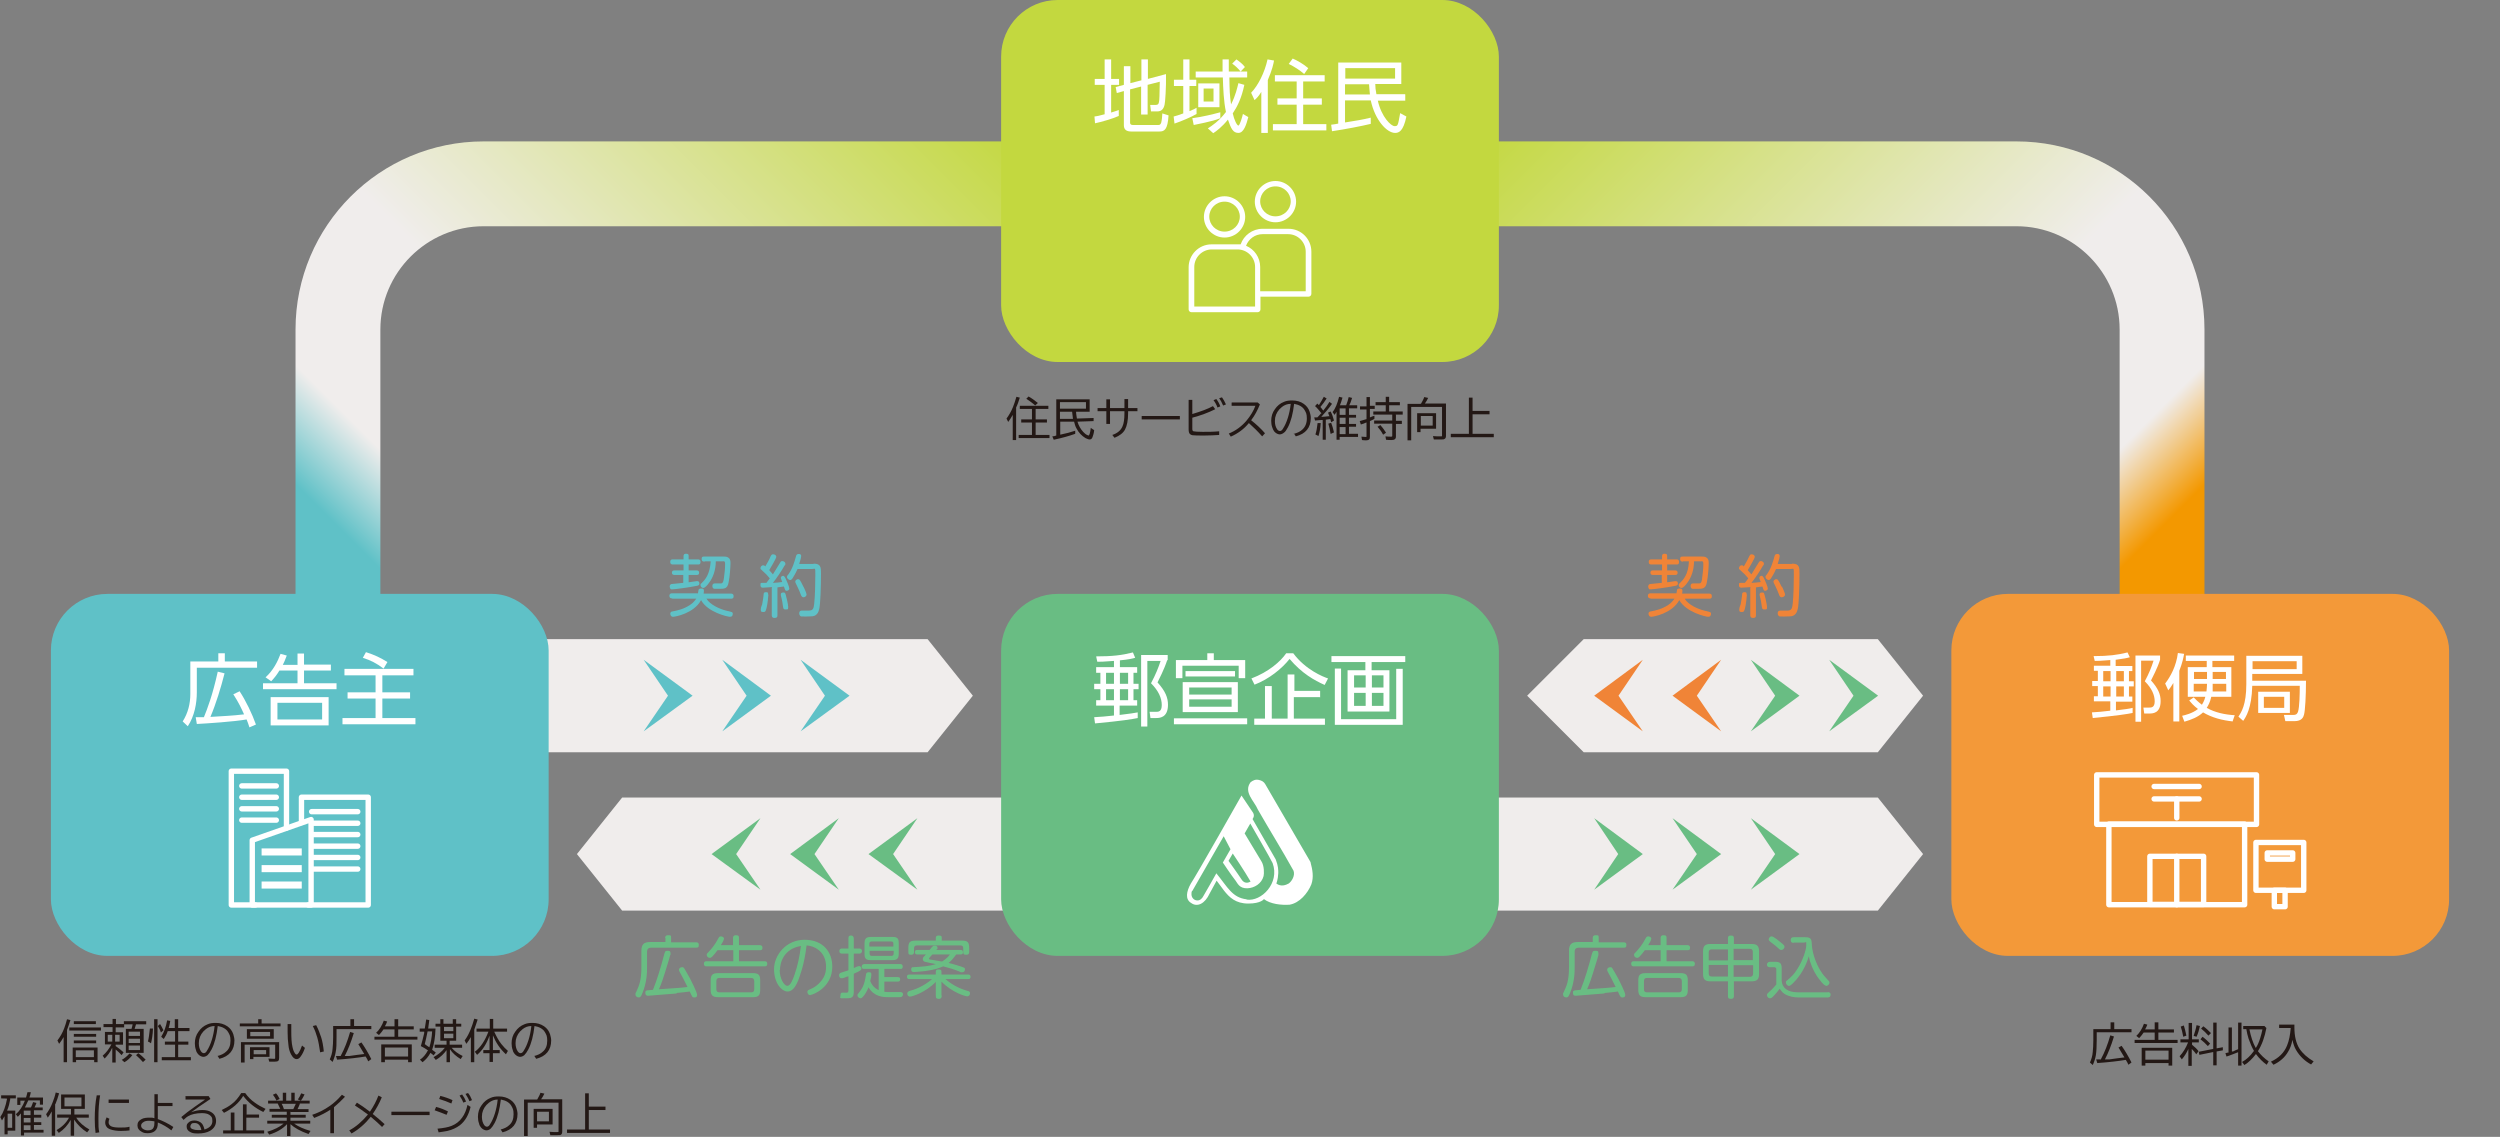 <?xml version="1.0" encoding="UTF-8"?>
<svg id="_レイヤー_2" xmlns="http://www.w3.org/2000/svg" xmlns:xlink="http://www.w3.org/1999/xlink" version="1.1" viewBox="0 0 884 402">
  <rect x="0" y="0" width="884" height="402" fill="#808080" stroke="none"/>
  <!-- Generator: Adobe Illustrator 29.1.0, SVG Export Plug-In . SVG Version: 2.1.0 Build 142)  -->
  <defs>
    <style>
      .st0, .st1 {
        fill: none;
      }

      .st2 {
        fill: #f0edec;
      }

      .st3 {
        fill: #69bd83;
      }

      .st1 {
        stroke: #fff;
        stroke-linecap: round;
        stroke-linejoin: round;
        stroke-width: 1.9px;
      }

      .st4 {
        fill: url(#_名称未設定グラデーション_2);
      }

      .st5 {
        fill: #231815;
      }

      .st6 {
        fill: #c3d83f;
      }

      .st7 {
        fill: #fff;
      }

      .st8 {
        fill: #f08437;
      }

      .st9 {
        fill: #5fc1c7;
      }

      .st10 {
        fill: #f39939;
      }

      .st11 {
        fill: url(#_名称未設定グラデーション);
      }
    </style>
    <linearGradient id="_名称未設定グラデーション" data-name="名称未設定グラデーション" x1="1271.2" y1="399.5" x2="1482.7" y2="188" gradientTransform="translate(1587.5 401.9) rotate(-180)" gradientUnits="userSpaceOnUse">
      <stop offset="0" stop-color="#c3d83f"/>
      <stop offset=".6" stop-color="#f0edec"/>
      <stop offset=".8" stop-color="#f0edec"/>
      <stop offset=".9" stop-color="#5fc1c7"/>
    </linearGradient>
    <linearGradient id="_名称未設定グラデーション_2" data-name="名称未設定グラデーション 2" x1="567.6" y1="399.5" x2="779.2" y2="188" gradientTransform="translate(0 401.9) scale(1 -1)" gradientUnits="userSpaceOnUse">
      <stop offset="0" stop-color="#c3d83f"/>
      <stop offset=".6" stop-color="#f0edec"/>
      <stop offset=".8" stop-color="#f0edec"/>
      <stop offset=".9" stop-color="#f39800"/>
    </linearGradient>
  </defs>
  <path class="st11" d="M104.5,213.5h30v-97c0-20.1,16.4-36.5,36.5-36.5h193v-30h-193c-36.7,0-66.5,29.8-66.5,66.5v97Z"/>
  <path class="st4" d="M779.5,213.5h-30v-97c0-20.1-16.4-36.5-36.5-36.5h-193v-30h193c36.7,0,66.5,29.8,66.5,66.5v97Z"/>
  <rect class="st10" x="690" y="210" width="176" height="128" rx="20" ry="20"/>
  <polygon class="st2" points="184 266 328 266 344 246 328 226 184 226 184 266"/>
  <g>
    <polygon class="st9" points="244.9 246 227.6 233.3 236.2 246 227.6 258.6 244.9 246"/>
    <polygon class="st9" points="272.6 246 255.4 233.3 264 246 255.4 258.6 272.6 246"/>
    <polygon class="st9" points="300.4 246 283.1 233.3 291.7 246 283.1 258.6 300.4 246"/>
  </g>
  <polygon class="st2" points="560 266 664 266 680 246 664 226 560 226 540 246 560 266"/>
  <g>
    <polygon class="st8" points="591.4 246 608.6 233.3 600 246 608.6 258.6 591.4 246"/>
    <polygon class="st8" points="563.7 246 580.9 233.3 572.3 246 580.9 258.6 563.7 246"/>
    <polygon class="st3" points="664.1 246 646.8 233.3 655.4 246 646.8 258.6 664.1 246"/>
    <polygon class="st3" points="636.3 246 619.1 233.3 627.7 246 619.1 258.6 636.3 246"/>
  </g>
  <g>
    <path class="st7" d="M748.2,235.5h5.8v1.8h-1.2v3.6h1.7v1.8h-1.7v3.6h1.2v1.8h-5.8v3.1c3.3-.4,4.8-.6,5.9-.9v1.8c-1.9.4-5.1.9-14.1,1.8l-.3-2c2-.1,4.1-.3,6.5-.6v-3.3h-5.8v-1.8h1.4v-3.6h-2v-1.8h2v-3.6h-1.4v-1.8h5.8v-2c-3.3.3-4.7.3-5.5.3l-.4-1.7c5.3,0,8.4-.4,12-1.3l.8,1.7c-1,.3-2,.5-5,.9v2.2h0ZM746.3,237.3h-2.6v3.6h2.6v-3.6ZM746.3,242.7h-2.6v3.6h2.6v-3.6ZM751,237.3h-2.7v3.6h2.7v-3.6ZM751,242.7h-2.7v3.6h2.7v-3.6ZM763.8,233.3c-.9,2.9-2.8,6.5-3.2,7.3,2.6,2.9,3.4,5,3.4,7.3,0,4.4-2.9,4.4-4,4.4h-1.8l-.3-2.1h2c.8,0,2,0,2-2.2s-1-4.6-3.5-7.1c1.6-3,2.4-5.1,3.1-7.3h-4.4v21.6h-2v-23.4h8.7v1.7h0Z"/>
    <path class="st7" d="M770.6,255.1h-2.1v-13.6c-.7,1.2-1.3,2-1.8,2.6l-1.1-2.4c1.9-2.5,3.9-6.1,4.5-10.8l2.2.3c-.2,1.2-.6,3.2-1.7,6v17.9h0ZM789.5,255.1c-3.7-.4-7.3-1.3-10.5-3.2-1.8,1.7-4.2,2.6-6.6,3.3l-.8-2.1c.9-.2,3.6-.8,5.6-2.4-1.6-1.2-2.5-2.3-3.1-3l1.6-1.1c.6.6,1.4,1.5,2.9,2.6.2-.4.8-1.2,1.2-2.8h-6.2v-10.5h6.7v-2.2h-7.4v-1.9h17.1v1.9h-7.7v2.2h6.7v10.5h-7.1c-.4,1.9-1.1,3.1-1.6,3.9,3,1.7,6.5,2.4,9.9,2.6l-.8,2.3h0ZM780.4,237.6h-4.6v2.5h4.6v-2.5ZM775.7,241.8v2.7h4.5c.1-1,.2-1.8.2-2.7h-4.6,0ZM782.4,241.8c0,1.5,0,2.1,0,2.7h4.8v-2.7h-4.7ZM782.4,240.1h4.7v-2.5h-4.7v2.5Z"/>
    <path class="st7" d="M815.4,240.7c0,5.4-.3,10.6-.7,12-.2.8-.7,2.3-3.4,2.3h-3.2l-.5-2.2h3.2c.7,0,1.4,0,1.8-1.2.5-1.6.6-6.2.6-9.1h-16.8c-.2,8.1-2.3,11.1-3.2,12.4l-1.7-1.5c1-1.5,2.8-4.1,2.8-11.5v-10h19.8v6.4h-17.7v2.4h18.9ZM812.1,233.8h-15.6v2.8h15.6v-2.8ZM809.7,252.1h-11.2v-7.5h11.2v7.5ZM807.7,246.4h-7.2v3.9h7.2v-3.9Z"/>
  </g>
  <rect class="st9" x="18" y="210" width="176" height="128" rx="20" ry="20"/>
  <rect class="st6" x="354" y="0" width="176" height="128" rx="20" ry="20"/>
  <polygon class="st2" points="364 282 220 282 204 302 220 322 364 322 364 282"/>
  <g>
    <polygon class="st3" points="307.1 302 324.4 314.6 315.8 302 324.4 289.3 307.1 302"/>
    <polygon class="st3" points="279.4 302 296.6 314.6 288 302 296.6 289.3 279.4 302"/>
    <polygon class="st3" points="251.6 302 268.9 314.6 260.3 302 268.9 289.3 251.6 302"/>
  </g>
  <polygon class="st2" points="520 282 664 282 680 302 664 322 520 322 520 282"/>
  <g>
    <polygon class="st3" points="580.9 302 563.7 314.6 572.2 302 563.7 289.3 580.9 302"/>
    <polygon class="st3" points="608.6 302 591.4 314.6 600 302 591.4 289.3 608.6 302"/>
    <polygon class="st3" points="636.3 302 619.1 314.6 627.7 302 619.1 289.3 636.3 302"/>
  </g>
  <g>
    <path class="st7" d="M433,84c4,0,7.3-3.3,7.3-7.3s-3.3-7.3-7.3-7.3-7.3,3.3-7.3,7.3,3.3,7.3,7.3,7.3ZM433,71.3c3,0,5.4,2.4,5.4,5.3s-2.4,5.3-5.4,5.3-5.4-2.4-5.4-5.3,2.4-5.3,5.4-5.3Z"/>
    <path class="st7" d="M451,78.6c4,0,7.3-3.3,7.3-7.3s-3.3-7.3-7.3-7.3-7.3,3.3-7.3,7.3,3.3,7.3,7.3,7.3ZM451,65.9c3,0,5.4,2.4,5.4,5.3s-2.4,5.3-5.4,5.3-5.4-2.4-5.4-5.3,2.4-5.3,5.4-5.3Z"/>
    <path class="st7" d="M455.5,80.9h-9.1c-3.5,0-6.6,2.3-7.7,5.5-.4,0-.8,0-1.2,0h-9.1c-4.5,0-8.1,3.7-8.1,8.1v14.9c0,.5.4,1,1,1h23.4c.5,0,1-.4,1-1v-4.5h17c.5,0,1-.4,1-1v-14.9c0-4.5-3.6-8.1-8.1-8.1h0ZM428.5,88.2h9.1c3.4,0,6.2,2.8,6.2,6.2v14h-21.5v-14c0-3.4,2.8-6.2,6.2-6.2h0ZM461.7,103h-16.1v-8.6c0-3.4-2.1-6.3-5-7.5.9-2.4,3.2-4.1,5.8-4.1h9.1c3.4,0,6.2,2.8,6.2,6.2v14Z"/>
  </g>
  <g>
    <path class="st7" d="M395.6,41c-1.9.9-6.4,2.2-8.4,2.6l-.2-2.4c.8-.1,1.5-.2,3.6-.8v-10.4h-3.5v-2.1h3.5v-6.9h2.3v6.9h2.8v2.1h-2.8v9.8c1.5-.5,2-.6,2.7-.9v2.1c.1,0,.1,0,.1,0ZM403.6,28.5v-7.5h2.3v6.9l6.4-1.7c.1,4.6-.3,10.2-.5,10.8-.3,1.4-1,2.4-2.6,2.4h-2.2l-.3-2.3h2c.8,0,1-.4,1.1-1,.2-.7.2-2.4.3-7.2l-4.3,1.1v10.5h-2.3v-9.9l-3.9,1v11.8c0,.5.3.8,1,.8h8.8c.6,0,.9,0,1.2-.8.2-.7.4-2.5.4-3.3l2.2.7c-.3,5.1-1.5,5.7-3.2,5.7h-10c-1.6,0-2.6-.6-2.6-2.2v-12.1l-2.5.7-.4-2.1,2.9-.8v-6.6h2.3v6l3.9-1h0Z"/>
    <path class="st7" d="M423.1,40.3c-1.9,1.1-5.4,2.6-7.8,3.4l-.3-2.5c.8-.2,1.8-.5,3.4-1.1v-9.7h-3.3v-2.2h3.3v-7.2h2.2v7.2h2.4v2.2h-2.4v8.9c1.4-.6,1.9-.8,2.5-1.2v2.2h0ZM421.6,41.8c3.7-.5,7.3-1.4,9.9-2.1v2.1c-2.8,1.2-8.7,2.2-9.4,2.4l-.5-2.4h0ZM441,25.3v2.1h-6.3c.1,4.8.1,5.9.6,9.5,1.6-3.1,2.2-5.9,2.6-7.5l2.1.6c-1,4.8-2.5,7.7-4.1,10.1.5,2.3,1.5,4.3,2,4.3s1.4-3.2,1.6-4.1l1.9,1.1c-.7,2.7-1.6,5.6-3.5,5.6s-2.6-1.5-3.7-4.7c-2.1,2.6-4.1,4.1-5.2,4.8l-1.9-1.7c1.4-.9,3.9-2.5,6.4-5.8-.8-3.7-1-8.5-1.1-12.2h-9.6v-2.1h9.5c0-1.8,0-3,0-4.3h2.2c0,.7,0,3.9,0,4.3h6.3ZM431.2,37.9h-7.5v-8.4h7.5v8.4ZM429.1,31.3h-3.5v4.6h3.5v-4.6ZM438.7,25.3c-1.2-1.4-2-2.1-3-2.8l1.5-1.5c1.1.8,2.2,1.6,3,2.7l-1.5,1.6h0Z"/>
    <path class="st7" d="M448.3,47h-2.3v-14.5c-1,1.6-1.6,2.2-2.4,2.9l-1.2-2.6c2.5-2.6,4.8-7.2,5.8-11.8l2.3.4c-.2,1.1-.6,3.2-2.2,6.9v18.7ZM468.4,28.8h-7.6v6h6.6v2.2h-6.6v6.9h8.2v2.2h-18.9v-2.2h8.4v-6.9h-6.8v-2.2h6.8v-6h-7.7v-2.2h17.6v2.2h0ZM461.2,26.2c-1.6-1.4-3.5-2.6-5.5-3.6l1.4-1.9c1.6.7,3.6,1.8,5.5,3.4l-1.4,2Z"/>
    <path class="st7" d="M496.9,33.4v2.2h-9.7c1.3,5.8,4.7,9,5.9,9s1.2-.1,2-4.6l2.2,1.2c-1.1,5.3-2.7,5.8-4,5.8-2.9,0-7.1-4.5-8.6-11.5h-9.1v7.8c4.3-.7,5.8-.9,9.1-1.7v2.2c-3.3.8-9,1.9-13.7,2.6l-.3-2.3c.5,0,2.5-.4,2.5-.4v-21.6h22.3v7.6h-9.2c0,1.1.1,2.1.4,3.6h10.1,0ZM493.3,24.1h-17.6v3.7h17.6v-3.7h0ZM484.4,33.4c-.2-1.9-.2-2.6-.3-3.6h-8.5v3.6h8.8Z"/>
  </g>
  <rect class="st3" x="354" y="210" width="176" height="128" rx="20" ry="20"/>
  <g>
    <path class="st7" d="M395.9,235.9h6.2v2h-1.3v3.9h1.8v1.9h-1.8v3.9h1.3v1.9h-6.2v3.3c3.6-.4,5.2-.7,6.4-.9v2c-2,.4-5.5,1-15.1,1.9l-.3-2.2c2.1-.1,4.4-.3,7-.6v-3.5h-6.3v-1.9h1.5v-3.9h-2.2v-1.9h2.2v-3.9h-1.5v-2h6.3v-2.2c-3.6.3-5,.3-5.9.3l-.4-1.9c5.7,0,9.1-.4,13-1.4l.8,1.9c-1.1.3-2.2.6-5.4.9v2.4h0ZM393.9,237.9h-2.8v3.9h2.8v-3.9ZM393.9,243.7h-2.8v3.9h2.8v-3.9ZM398.9,237.9h-2.9v3.9h2.9v-3.9ZM398.9,243.7h-2.9v3.9h2.9v-3.9ZM412.7,233.5c-1,3.1-3,7-3.4,7.8,2.8,3.1,3.7,5.4,3.7,7.9,0,4.7-3.1,4.7-4.3,4.7h-1.9l-.3-2.2h2.2c.9,0,2.1,0,2.1-2.4s-1.1-5-3.8-7.7c1.7-3.2,2.6-5.5,3.4-7.9h-4.7v23.2h-2.2v-25.3h9.4v1.8h0Z"/>
    <path class="st7" d="M441,256.1h-25.9v-2.1h25.9v2.1ZM429.2,231v2.4h11.1v6.4h-2.3v-4.4h-19.9v4.4h-2.3v-6.4h11.1v-2.4h2.3,0ZM437.7,251.8h-19.5v-10.6h19.5v10.6ZM436.7,239.2h-17.5v-1.9h17.5v1.9ZM435.5,243.1h-15v2.5h15v-2.5ZM435.5,247.3h-15v2.6h15v-2.6Z"/>
    <path class="st7" d="M442.5,239.9c6.1-2.3,10.3-6,12.3-8.9h2.5c4.3,5.8,10.5,8.3,12.3,8.9l-1.2,2.3c-3.6-1.6-8.1-4.1-12.4-9.2-2.7,3.4-7.2,7.1-12.4,9.1l-1.1-2.2ZM466.6,246.5h-9.1v7.6h11v2.2h-25v-2.2h3.8v-11.5h2.4v11.5h5.6v-15.6h2.4v5.8h9.1v2.3h0Z"/>
    <path class="st7" d="M497,234.1h-12v2.9h6.3v14.6h-14.8v-14.6h6.3v-2.9h-12v-2.1h26.1v2.1ZM474.2,236.5v17.8h19.5v-17.8h2.3v19.8h-24v-19.9h2.2,0ZM482.9,238.8h-4.1v4.3h4.1v-4.3ZM482.9,245h-4.1v4.6h4.1v-4.6ZM489.2,238.8h-4.1v4.3h4.1v-4.3ZM489.2,245h-4.1v4.6h4.1v-4.6Z"/>
  </g>
  <g>
    <path class="st7" d="M77.2,233.9v-2.9h2.3v2.9h11.4v2.2h-21.3v8.7c0,3.8-.8,8.4-3.2,12l-1.8-1.7c1.9-3,2.7-6.3,2.7-9.7v-11.5h9.9ZM84.7,244.4c2.2,3.3,4.5,8.1,5.8,11.8l-2.3,1c-.3-1-.6-1.8-1-2.8-4.6.8-13.9,1.4-17.6,1.6l-.4-2.4c1.7,0,2.4,0,2.9,0,1.2-2.9,3.1-7.9,4.9-16.1l2.4.6c-1.3,5.1-3,10.7-5,15.4,4.7-.3,7.7-.4,11.9-.9-1-2.2-1.8-4-3.8-7.1l2.1-1h0Z"/>
    <path class="st7" d="M105.2,235v-3.9h2.3v3.9h9.5v2.1h-9.5v4.5h11.5v2.1h-26v-2.1h12.2v-4.5h-6.4c-.8,1.3-1.4,2.2-2.9,3.8l-2-1.4c2.7-2.4,4.3-5.6,5.3-8.3l2.2.6c-.7,1.9-1,2.5-1.4,3.3h5.3,0ZM116.2,256.5h-20.5v-10h20.5v10ZM113.9,248.5h-15.8v5.9h15.8v-5.9Z"/>
    <path class="st7" d="M146.2,238.8h-11v6h9.8v2.2h-9.8v6.9h11.7v2.2h-25.8v-2.2h11.7v-6.9h-9.9v-2.2h9.9v-6h-11v-2.3h24.4v2.3ZM135.6,236.4c-2.5-1.9-4.5-2.9-7.3-3.8l1.1-2c3.1,1,5,1.9,7.6,3.5l-1.3,2.2Z"/>
  </g>
  <g>
    <g>
      <line class="st1" x1="110.2" y1="287" x2="126.5" y2="287"/>
      <line class="st1" x1="126.5" y1="291.1" x2="110.2" y2="291.1"/>
      <line class="st1" x1="126.5" y1="295.1" x2="110.2" y2="295.1"/>
      <line class="st1" x1="126.5" y1="299.2" x2="110.2" y2="299.2"/>
      <line class="st1" x1="126.5" y1="303.2" x2="110.2" y2="303.2"/>
      <line class="st1" x1="126.5" y1="307.3" x2="110.2" y2="307.3"/>
    </g>
    <polygon class="st1" points="110 320 89.2 320 89.2 297.1 110 289.8 110 320"/>
    <polyline class="st1" points="106.6 290.8 106.6 281.9 130.2 281.9 130.2 320 109 320"/>
    <polyline class="st1" points="90.3 320 81.8 320 81.8 272.7 101.3 272.7 101.3 292.8"/>
    <g>
      <line class="st1" x1="85.5" y1="277.9" x2="97.7" y2="277.9"/>
      <line class="st1" x1="97.7" y1="281.9" x2="85.5" y2="281.9"/>
      <line class="st1" x1="97.7" y1="286" x2="85.5" y2="286"/>
      <line class="st1" x1="97.7" y1="290" x2="85.5" y2="290"/>
    </g>
    <rect class="st7" x="92.5" y="300" width="14.2" height="2.5"/>
    <rect class="st7" x="92.5" y="305.9" width="14.2" height="2.5"/>
    <rect class="st7" x="92.5" y="311.7" width="14.2" height="2.5"/>
  </g>
  <path class="st7" d="M463.5,305c-5.4-9.3-10.8-18.6-16.1-27.7-.5-.9-1.3-1.3-2.2-1.5-1.2-.3-2.1.1-3,.8-2.6,3.5,1.3,6.6,2.6,9.7,4.3,7.5,8.5,14.2,12.6,21.6.6,1.7-.6,3.7-1.7,4.5-.9.5-2.7,1.3-4.4,0,0,0,.6-1.2.7-3.7,0-1.1,0-2.5-.9-4.8-2.7-4.7-5.5-9.6-8.2-14.3,0,0,.9-1,.2-2.2l-4.1-6.1s-16,28.3-17.9,31.1c-1.6,2.8-2.1,5.6.1,6.9,2.2,1.6,4.9.2,6.5-3.3l2.5-4.6,2.6,3.5c1.9,2.4,4.1,4.6,8.6,4.6s5.6-1.6,5.5-1.6c2.3,1.8,6.2,2.2,9.1,2,3.5-.6,6.4-4,7.7-7.2.9-2.6.4-5.2-.3-7.8h0ZM442.2,311.7s-1.8,1.3-3.1-.6c-1.5-2.3-4.7-6.7-4.7-6.7l1.5-2.6s4.3,6.4,6.3,9.9ZM440.8,318c-5.1-.6-6.7-4.3-10.7-9.2-.5,1-4.5,7.9-4.5,7.9-.5,1-1.2,1.7-2.2,1.7-1.2,0-2.1-1-2.1-2.2s.2-1.1.6-1.5h-.1c0,0,10.9-19,10.9-19l2.4,4.6-2.7,4.7s3,4.5,4.5,6.4c.7.9,1.3,2.8,4.2,2.7,2.4-.1,5-1.6,5.7-4.3.2-.8.3-3.6-.8-5.3l-5.9-9.8,2-3.5s7.5,13,7.9,14c2.6,7.1-4,13.7-9.2,12.9h0Z"/>
  <g>
    <path class="st9" d="M237.7,211.6c-.2,0-1,0-1-.9s.7-.9,1-.9h9.1c0-.2.2-1.1.2-1.2,0-.3.4-.5.9-.5s1,0,1,.8-.1.7-.1,1h9.6c.3,0,1,0,1,.9s-.5.9-1,.9h-8.6c1.3,2.2,4.9,3.7,6.9,4.2,2.1.5,2.4.5,2.4,1.1s-.2,1.1-1,1.1-7.9-1.6-10.2-5.9c-2.6,4.8-9.3,5.9-9.9,5.9-.8,0-1-.8-1-1.1,0-.6.5-.8.8-.8,2-.4,3.9-.8,6.2-2.3,1.4-.9,1.9-1.9,2.2-2.2h-8.5ZM241.7,203.3h-3.2c-.2,0-.9,0-.9-.8s.6-.8.9-.8h3.2v-2.1h-3.8c-.2,0-.9,0-.9-.9s.6-.9.9-.9h3.8v-1.1c0-.3,0-.9.9-.9s.9.4.9.9v1.1h3.3c.3,0,.9,0,.9.9s-.5.9-.9.9h-3.3v2.1h2.8c.2,0,.9,0,.9.8s-.6.8-.9.8h-2.8v2.6c1.2-.2,1.3-.2,2.8-.4,0,0,.2,0,.3,0,.7,0,.7.7.7.8,0,.7-.5.8-1.2.9-2.3.5-7.7,1.2-8.4,1.2s-.5-.1-.7-.3c-.1-.2-.2-.5-.2-.7,0-.7.5-.9.8-.9,2-.2,2.2-.2,4-.4v-2.9h0ZM249.1,198.6c-.4,0-1-.1-1-.9s.2-.9,1-.9h6.6c.9,0,1.6,0,2.2.7.3.4.4.8.4,1.7s-.2,4.7-.7,6.9c-.4,2.1-1.6,2.1-3,2.1s-1.8,0-2,0c-.7-.1-.7-.8-.7-1,0-.9.7-.9.9-.9.3,0,1.9,0,2.2,0,.6,0,.9-.9,1-2.1.2-1.3.4-3.3.4-4.7s-.6-1-1.1-1h-2.2c0,3.1-1,5.8-2.4,7.6-.4.6-1.4,1.8-2,1.8s-1-.5-1-1,.1-.5.4-.7c1.2-1.2,2.9-3,3.2-7.7h-2.1,0Z"/>
    <path class="st9" d="M273,207.6c-2.1.1-2.9.2-3.2.2s-.9,0-.9-.9.1-.7.5-.8c.2,0,1.1,0,1.6,0,.2-.3.5-.6,1.2-1.6-.8-1-1.7-1.9-2.3-2.4-1-.9-1-.9-1-1.2s.3-1,.9-1,.5.1.8.4c.8-1.3,1.4-2.5,1.5-2.7.6-1.4.7-1.6,1.3-1.6s1.1.4,1.1.9-1.9,3.7-2.5,4.7c.5.6,1,1.1,1.3,1.5.2-.3,1-1.6,1.9-3.1.9-1.5.9-1.6,1.4-1.6s1.1.3,1.1.9,0,.4-.3.7c-1.2,2.1-2.6,4.2-4.1,6.1.9,0,2.4-.2,3.3-.3,0-.1-.3-.6-.3-.8-.1-.3-.2-.5-.2-.7,0-.4.5-.7.8-.7s.6.3,1,1.2c.2.4,1.2,2.7,1.2,3.3s-.6.8-.9.8c-.5,0-.5,0-1-1.5-.4,0-.9.1-2.3.3v9.9c0,.5-.1.9-1,.9s-1-.6-1-.9v-9.7h0ZM271.7,210.3c0,.3-.3,3.5-.7,4.9-.3,1-.4,1.2-1,1.2s-1,0-1-.8.4-1.6.5-1.9c.2-1.2.5-2.8.5-3.4,0-.8.3-.9.9-.9s.7.1.7.8h0ZM278.1,211.3c0,.1.6,2.4.6,3.3s0,.9-.9.9-.8-.4-1-1.5c0-.5-.3-1.8-.4-2.3-.3-1.1-.3-1.2-.3-1.5,0-.4.2-.7.9-.7s.7.2,1.1,1.9h0ZM287.7,199.3c2.6,0,2.6,1.4,2.6,3.5,0,4.6-.2,10.6-.6,12.5-.3,1.4-1,2.4-2.3,2.6-.5,0-.8.1-2.4.1s-1.7,0-1.9-.1c-.3-.2-.5-.6-.5-1,0-1,.7-1,1.2-1s1.9,0,2.2,0c1.5,0,1.7-.7,1.9-2.4.3-2.7.4-7.3.4-10.2s0-2.1-1.2-2.1h-5.1c-.8,1.9-1.8,3.3-1.9,3.5-.2.2-.4.4-.7.4s-1.1-.4-1.1-1,0-.4.4-.9c1.6-2.2,2.2-4.5,2.8-6.6.1-.4.3-.7.9-.7s.5,0,.7.2c.2.2.2.4.2.5,0,.3-.2,1.3-.7,2.8h5.1ZM284.1,207.4c.3.6,1.1,2.4,1.1,2.8,0,.6-.6,1-1.1,1s-.7-.5-.8-.6c-.4-1.1-.9-2.3-1.5-3.5-.2-.4-.6-1.1-.6-1.4,0-.6.7-.9.9-.9.6,0,.7,0,2,2.7h0Z"/>
  </g>
  <g>
    <path class="st8" d="M583.7,211.6c-.2,0-1,0-1-.9s.7-.9,1-.9h9.1c0-.2.2-1.1.2-1.2,0-.3.4-.5.9-.5s1,0,1,.8-.1.7-.1,1h9.5c.3,0,1,0,1,.9s-.5.9-1,.9h-8.6c1.3,2.2,4.8,3.7,6.9,4.2,2.1.5,2.4.5,2.4,1.1s-.2,1.1-1,1.1-7.8-1.6-10.2-5.9c-2.6,4.8-9.3,5.9-9.9,5.9-.8,0-1-.8-1-1.1,0-.6.5-.8.8-.8,2-.4,3.9-.8,6.2-2.3,1.4-.9,1.9-1.9,2.2-2.2h-8.5ZM587.7,203.3h-3.2c-.2,0-.9,0-.9-.8s.6-.8.9-.8h3.2v-2.1h-3.8c-.2,0-.9,0-.9-.9s.7-.9.9-.9h3.8v-1.1c0-.3,0-.9.9-.9s.9.4.9.9v1.1h3.3c.3,0,.9,0,.9.9s-.5.9-.9.9h-3.3v2.1h2.8c.2,0,.9,0,.9.8s-.6.8-.9.8h-2.8v2.6c1.2-.2,1.3-.2,2.8-.4,0,0,.2,0,.3,0,.7,0,.7.7.7.8,0,.7-.5.8-1.2.9-2.3.5-7.7,1.2-8.4,1.2s-.5-.1-.7-.3c-.1-.2-.2-.5-.2-.7,0-.7.5-.9.8-.9,2-.2,2.2-.2,4-.4v-2.9h0ZM595.1,198.6c-.4,0-1-.1-1-.9s.2-.9,1-.9h6.5c.9,0,1.6,0,2.2.7.3.4.4.8.4,1.7s-.2,4.7-.7,6.9c-.4,2.1-1.6,2.1-3,2.1s-1.8,0-2,0c-.7-.1-.7-.8-.7-1,0-.9.7-.9.9-.9.3,0,1.9,0,2.2,0,.7,0,.9-.9,1-2.1.2-1.3.4-3.3.4-4.7s-.6-1-1.1-1h-2.2c0,3.1-1,5.8-2.4,7.6-.4.6-1.4,1.8-2,1.8s-1-.5-1-1,.1-.5.4-.7c1.2-1.2,3-3,3.2-7.7h-2.1,0Z"/>
    <path class="st8" d="M619,207.6c-2.1.1-2.9.2-3.2.2s-.9,0-.9-.9.1-.7.5-.8c.2,0,1.1,0,1.6,0,.2-.3.5-.6,1.2-1.6-.8-1-1.7-1.9-2.3-2.4-1-.9-1-.9-1-1.2s.3-1,.9-1,.5.1.8.4c.8-1.3,1.4-2.5,1.5-2.7.7-1.4.7-1.6,1.3-1.6s1.1.4,1.1.9-1.9,3.7-2.5,4.7c.5.6,1,1.1,1.3,1.5.2-.3,1-1.6,1.9-3.1.9-1.5.9-1.6,1.4-1.6s1.1.3,1.1.9,0,.4-.3.7c-1.2,2.1-2.6,4.2-4.1,6.1.9,0,2.4-.2,3.3-.3,0-.1-.3-.6-.3-.8-.1-.3-.2-.5-.2-.7,0-.4.5-.7.8-.7s.6.3,1,1.2c.2.4,1.2,2.7,1.2,3.3s-.7.8-.9.8c-.5,0-.5,0-1-1.5-.4,0-.9.1-2.3.3v9.9c0,.5-.1.9-1,.9s-1-.6-1-.9v-9.7h0ZM617.7,210.3c0,.3-.3,3.5-.7,4.9-.3,1-.4,1.2-1,1.2s-1,0-1-.8.4-1.6.5-1.9c.2-1.2.5-2.8.5-3.4,0-.8.3-.9.9-.9s.7.1.7.8h0ZM624.2,211.3c0,.1.6,2.4.6,3.3s0,.9-.9.9-.8-.4-1-1.5c0-.5-.3-1.8-.4-2.3-.3-1.1-.3-1.2-.3-1.5,0-.4.2-.7.9-.7s.7.2,1.1,1.9h0ZM633.7,199.3c2.6,0,2.6,1.4,2.6,3.5,0,4.6-.2,10.6-.6,12.5-.3,1.4-1,2.4-2.3,2.6-.5,0-.8.1-2.4.1s-1.7,0-1.9-.1c-.3-.2-.5-.6-.5-1,0-1,.7-1,1.2-1s1.9,0,2.2,0c1.5,0,1.7-.7,1.9-2.4.3-2.7.4-7.3.4-10.2s0-2.1-1.2-2.1h-5.1c-.8,1.9-1.8,3.3-1.9,3.5-.2.2-.4.4-.7.4s-1.1-.4-1.1-1,0-.4.4-.9c1.6-2.2,2.2-4.5,2.8-6.6.1-.4.3-.7.9-.7s.5,0,.7.2c.2.2.2.4.2.5,0,.3-.2,1.3-.7,2.8h5.1,0ZM630.1,207.4c.3.6,1.1,2.4,1.1,2.8,0,.6-.6,1-1.2,1s-.7-.5-.8-.6c-.4-1.1-.9-2.3-1.5-3.5-.2-.4-.6-1.1-.6-1.4,0-.6.7-.9.9-.9.6,0,.7,0,2,2.7h0Z"/>
  </g>
  <g>
    <path class="st3" d="M235.2,331.7c0-.3,0-1,1-1s1.1,0,1.1,1v1.5h8.8c.3,0,1,0,1,.9s-.3,1-1,1h-15.9c-.8,0-1.4.4-1.4,1.4v5.5c0,1.6,0,5.3-1.7,9.3-.4,1-.7,1.4-1.2,1.4s-1.2-.3-1.2-1.1,0-.3.2-.7c1.1-2.4,1.9-4.1,1.9-9v-5.7c0-2.3.9-3.1,3.1-3.1h5.4v-1.5h0ZM239.2,351.3c-.5,0-9.6.8-10,.8s-1-.1-1-1,.2-.7.6-.9c.2,0,1.4-.1,2.1-.2,1.6-4,2.8-8.1,3.9-12.3.3-1.1.4-1.5,1.1-1.5s1.2,0,1.2.9,0,.4-.1.6c-.2.9-.3,1-1.8,6-.5,1.7-1.3,4.1-2.2,6.1,4.4-.3,8-.5,10.1-.8-1.1-2.3-2.2-4.3-2.8-5.4-.2-.4-.2-.5-.2-.7,0-.6.6-.9,1.1-.9s.6.2.8.5c.4.7.9,1.5,2,3.5.4.8,2.5,4.9,2.5,5.8s-.6.9-1.1.9-.6-.1-1.5-2.1c-1.5.2-3.1.4-4.6.5h0Z"/>
    <path class="st3" d="M259.2,334.2v-2.5c0-.3,0-1,1-1s1.1.3,1.1,1v2.5h7.3c.2,0,1,0,1,.9s-.5.9-1,.9h-7.3v3.9h9c.3,0,1,0,1,.9s-.6.9-1,.9h-20.4c-.3,0-1,0-1-.9s.6-.9,1-.9h9.4v-3.9h-5.6c-.7,1-1.3,1.7-1.9,2.3-.2.2-.5.4-.8.4-.6,0-1.1-.5-1.1-1s.1-.5.4-.8c1.4-1.5,2.5-2.8,3.7-5.1.2-.4.4-.7.9-.7s1.1.3,1.1.8-.7,1.7-1.1,2.3h4.5ZM268.8,350.1c0,1.9-.7,2.5-2.5,2.5h-12.4c-1.8,0-2.6-.6-2.6-2.5v-3.5c0-1.9.7-2.5,2.6-2.5h12.4c1.8,0,2.5.6,2.5,2.5v3.5ZM266.7,346.9c0-.7-.4-1.1-1.1-1.1h-11.2c-.7,0-1.1.3-1.1,1.1v2.9c0,.8.4,1.1,1.1,1.1h11.2c.7,0,1.1-.3,1.1-1.1v-2.9Z"/>
    <path class="st3" d="M286.6,351.9c-.7,0-1.1-.5-1.1-1.1s.1-.6,1.4-1.2c.3-.1,1.8-.8,3.1-2.3,1.9-2,2.1-4.1,2.1-5.5,0-2.4-.9-4.6-2.8-6-1.2-.9-2.6-1.4-4.1-1.5-.8,7-2.5,11.1-3,12.5-.5,1.1-1.6,3.8-3.7,3.8s-4.8-3-4.8-7.9,4.2-10.4,10.8-10.4,9.8,4.4,9.8,9.5c0,7.4-6.9,10-7.7,10h0ZM275.7,343c0,3.1,1.6,5.6,2.7,5.6s2-2.3,2.6-4.1c1.1-3.2,1.8-6.6,2.2-10-6.1,1-7.4,5.9-7.4,8.5Z"/>
    <path class="st3" d="M301.9,350.7c0,2.3-1,2.3-3.2,2.3s-1.5,0-1.5-1.1.6-.9,1.3-.9.9,0,1,0c.4,0,.5-.4.5-.8v-5c-.2,0-1.2.4-1.4.5-.5.2-.8.2-1.1.2-.6,0-.8-.6-.8-1.1s.4-.8.8-.9c1.3-.4,1.6-.5,2.5-.8v-5.9h-2.2c-.3,0-1,0-1-.9s.7-.9,1-.9h2.2v-3.6c0-.3,0-1,.9-1s1,.8,1,1v3.6h2c.7,0,.9.5.9.9s-.3.9-.9.9h-2v5.1c.6-.3,1.6-.7,1.9-.7.5,0,.8.5.8.9s-.1.7-2.7,1.8v6.4h0ZM310.8,342.6h-5.2c-.3,0-.9,0-.9-.8s.7-.9.9-.9h12.7c.2,0,.9,0,.9.9s-.6.8-.9.8h-5.6v2.9h4.7c.3,0,.9,0,.9.8s-.7.8-.9.8h-4.7v3.6c.4,0,1,.1,1.3.1h4.3c.6,0,1,.2,1,.8s-.4,1-1.1,1h-4.2c-1.6,0-4.9-.1-6.9-3.5-.5,1.3-1.2,2.6-2.1,3.5-.3.3-.5.4-.7.4-.5,0-1.1-.5-1.1-1s.1-.5.3-.7c1.3-1.7,2.1-2.6,2.7-6.6,0-.3.1-.9.9-.9s1,0,1,.8-.2,1.5-.4,2.3c.4,1,1.2,2.4,3,3.2v-7.7h0ZM317.8,337.2c0,1.5-.4,2.3-2.2,2.3h-7.7c-1.8,0-2.2-.6-2.2-2.3v-3.6c0-1.6.5-2.3,2.2-2.3h7.7c1.8,0,2.2.6,2.2,2.3v3.6ZM307.5,334.7h8.4v-1c0-.5-.2-.8-.8-.8h-6.9c-.5,0-.8.3-.8.8v1h0ZM307.5,336.2v1c0,.5.2.8.8.8h6.9c.5,0,.8-.3.8-.8v-1h-8.4,0Z"/>
    <path class="st3" d="M333,352.1c0,.2,0,1.1-1,1.1s-1.1-.4-1.1-1.1v-4.9c-3.7,3.8-8.4,5.2-9.1,5.2s-1-.6-1-1.1.5-.8.8-.9c1.9-.5,4.8-1.5,8-4.2h-8c-.4,0-.9-.1-.9-.8s.4-.8.9-.8h9.3v-1c0-.5.2-.8.9-.8s1.1.1,1.1.8v1h9.4c.4,0,.9.1.9.8s-.4.8-.9.8h-8c2.3,2,5,3.4,7.9,4.2.5.1.8.3.8.8s-.3,1.1-1,1.1-5.4-1.4-9.1-5.2v4.9ZM340.1,332.6c2,0,2.6.5,2.6,2.6v1.4c0,.3,0,1-1,1s-1.1-.3-1.1-1v-1.3c0-.7-.3-1-1-1h-15.4c-.7,0-1,.4-1,1v1.3c0,.3,0,1-1,1s-1-.3-1-1v-1.4c0-2,.5-2.6,2.6-2.6h7.1v-.9c0-.3,0-.9,1-.9s1.1.2,1.1.9v.9h7.1,0ZM324.4,337.5c-.4,0-.9-.1-.9-.8s.4-.8.9-.8h4.3c.3-.4.9-1.1.9-1.1.2-.2.4-.4.9-.4s1,.1,1,.7,0,.3-.5.8h8.6c.3,0,.9,0,.9.8s-.5.8-.9.8h-1.5c-1,1.4-1.7,2.2-2.7,3,1.4.3,4.7,1.3,5.3,1.6.4.1.5.3.5.7s-.2,1-1,1-.4,0-.8-.2c-1.9-.8-3.9-1.4-5.9-1.9-1.1.5-2.8,1.2-6.6,1.7-1.9.2-3.5.3-3.7.3-.3,0-1,0-1-.9s.6-.8.8-.8c3-.2,5.6-.3,7.9-1.1-.6-.1-3.5-.7-3.8-.8-.5-.1-.8-.5-.8-1s.3-.8,1.1-1.6h-2.9,0ZM329.7,337.5c-.1.1-.8.8-.9,1-.2.2-.3.3-.3.5,0,.2.3.3.5.3,1.1.2,3,.5,4.1.7.6-.4,1.9-1.2,2.8-2.5h-6.2,0Z"/>
  </g>
  <g>
    <path class="st3" d="M563.2,331.7c0-.3,0-1,1-1s1.1,0,1.1,1v1.5h8.8c.3,0,1,0,1,.9s-.3,1-1,1h-15.9c-.8,0-1.4.4-1.4,1.4v5.5c0,1.6,0,5.3-1.7,9.3-.4,1-.7,1.4-1.2,1.4s-1.2-.3-1.2-1.1,0-.3.2-.7c1.1-2.4,1.9-4.1,1.9-9v-5.7c0-2.3.9-3.1,3.1-3.1h5.3v-1.5h0ZM567.2,351.3c-.5,0-9.5.8-10,.8s-1-.1-1-1,.2-.7.6-.9c.2,0,1.4-.1,2.1-.2,1.6-4,2.8-8.1,3.9-12.3.3-1.1.4-1.5,1.2-1.5s1.2,0,1.2.9,0,.4,0,.6c-.2.9-.3,1-1.8,6-.5,1.7-1.3,4.1-2.2,6.1,4.4-.3,8-.5,10.1-.8-1.1-2.3-2.2-4.3-2.8-5.4-.2-.4-.2-.5-.2-.7,0-.6.6-.9,1.1-.9s.6.2.8.5c.4.7.9,1.5,2,3.5.4.8,2.5,4.9,2.5,5.8s-.7.9-1.1.9-.7-.1-1.5-2.1c-1.5.2-3.1.4-4.6.5h0Z"/>
    <path class="st3" d="M587.2,334.2v-2.5c0-.3,0-1,1-1s1.1.3,1.1,1v2.5h7.3c.2,0,1,0,1,.9s-.5.9-1,.9h-7.3v3.9h9c.3,0,1,0,1,.9s-.6.9-1,.9h-20.5c-.3,0-1,0-1-.9s.6-.9,1-.9h9.4v-3.9h-5.6c-.7,1-1.3,1.7-1.9,2.3-.2.2-.5.4-.8.4-.6,0-1.1-.5-1.1-1s.1-.5.4-.8c1.4-1.5,2.5-2.8,3.7-5.1.2-.4.4-.7.9-.7s1.1.3,1.1.8-.7,1.7-1.1,2.3h4.5ZM596.8,350.1c0,1.9-.7,2.5-2.5,2.5h-12.4c-1.8,0-2.6-.6-2.6-2.5v-3.5c0-1.9.7-2.5,2.6-2.5h12.4c1.8,0,2.5.6,2.5,2.5v3.5ZM594.7,346.9c0-.7-.4-1.1-1.1-1.1h-11.2c-.7,0-1.1.3-1.1,1.1v2.9c0,.8.4,1.1,1.1,1.1h11.2c.7,0,1.1-.3,1.1-1.1v-2.9Z"/>
    <path class="st3" d="M611,331.8c0-.3,0-1,1-1s1.1.4,1.1,1v2h6.2c1.8,0,2.7.5,2.7,2.6v8c0,2-.8,2.6-2.7,2.6h-6.2v5.2c0,.3,0,1-1,1s-1.1-.4-1.1-1v-5.2h-6.2c-1.8,0-2.6-.6-2.6-2.6v-8c0-2,.8-2.6,2.6-2.6h6.2v-2h0ZM604.2,339.6h6.8v-3.9h-5.7c-.7,0-1.1.3-1.1,1.1v2.9h0ZM611,345.3v-4.1h-6.8v3c0,.7.3,1.1,1.1,1.1h5.7ZM613,335.6v3.9h6.8v-2.9c0-.7-.3-1.1-1.1-1.1h-5.8ZM619.8,341.3h-6.8v4.1h5.8c.7,0,1.1-.4,1.1-1.1v-3h0Z"/>
    <path class="st3" d="M646.3,350.8c.3,0,1,.1,1,.9s-.5,1-1,1h-10.2c-1.7,0-3.5-.3-5-1.2-1-.6-1.5-1.5-1.8-1.9-.5.7-1.2,1.6-1.9,2.3-.8.9-1.1,1.1-1.6,1.1s-1-.6-1-1.1.2-.6.8-1.2c1.3-1.1,2-2,2.5-2.6v-5.3c0-.2,0-.8-.8-.8h-1.5c-.5,0-1-.2-1-.9s.6-1,1-1h1.9c1.7,0,2.3.5,2.3,2.3v4.4c.2,2.4,1.8,4.1,6,4.1h10.3ZM626.5,331.1c.6,0,2.8,1.8,3.5,2.4.9.7,1,1,1,1.3,0,.5-.5,1.1-1.1,1.1s-.6-.2-1.2-.7c-.6-.6-1.3-1.1-2.6-2.1-.4-.3-.6-.5-.7-.8,0-.5.4-1.2,1-1.2h0ZM634.2,333.4c-.2,0-1,0-1-1s.8-1,1-1h4.2c2.1,0,2.2.8,2.3,3.1.2,2.6,1.7,7.8,4.8,11.1,1.4,1.5,1.4,1.5,1.4,1.9s-.5,1.1-1.1,1.1c-.9,0-2.5-2.3-3.3-3.4-1.4-2.1-2.5-4.7-2.9-7.1-.7,2.5-2.1,5.6-4.5,8.4-.7.7-1.8,2.1-2.5,2.1s-1.1-.7-1.1-1.2,0-.4.4-.7c1.7-1.5,2.4-2.1,3.6-4,1.9-2.9,3.2-6.8,3.2-8.5s0-.9-.8-.9h-3.7Z"/>
  </g>
  <g>
    <path class="st5" d="M23.7,364.1v11.5h-1.2v-8.9c-.4.8-1,1.6-1.6,2.4l-.6-1.2c1-1.3,1.8-2.7,2.4-4.3.3-.9.7-1.9,1-3.2l1.2.3c-.4,1.3-.8,2.4-1.2,3.5ZM24.5,363.3h11.2v1.1h-11.2s0-1.1,0-1.1ZM34.5,370.4v5.2h-1.2v-.8h-6.4v.8h-1.2v-5.2h8.9ZM26.1,365.6h7.9v1h-7.9s0-1,0-1ZM26.1,367.9h7.9v1h-7.9s0-1,0-1ZM26.1,361.1h7.8v1h-7.8s0-1,0-1ZM26.8,371.4v2.4h6.4v-2.4h-6.4Z"/>
    <path class="st5" d="M39.6,370.6h0c-.6,1.4-1.5,2.6-2.6,3.7l-.7-1c1.3-1.1,2.3-2.5,3.1-4h-2.3v-4.4h2.7v-1.7h-3.2v-1.1h3.2v-1.8h1.2v1.8h2.8v-1h7.9v1.1h-3.6c-.2.7-.4,1.2-.5,1.6h3.2v8.5h-6.3v-8.5h2c.2-.6.3-1.1.4-1.6h-3v1.1h-3v1.7h2.6v4.4h-2.6v.5c.9.6,1.8,1.3,2.8,2.2l-.7,1c-.6-.7-1.3-1.3-2.1-2v4.6h-1.2v-5h0ZM39.7,365.9h-1.6v2.4h1.6v-2.4ZM40.7,365.9v2.4h1.6v-2.4h-1.6ZM43,374.8c1.1-.6,2-1.4,2.8-2.3l1,.6c-.8,1-1.7,1.9-2.8,2.5l-.9-.8h0ZM45.5,364.8v1.5h4v-1.5s-4,0-4,0ZM45.5,367.3v1.5h4v-1.5s-4,0-4,0ZM45.5,369.7v1.6h4v-1.6s-4,0-4,0ZM50.6,375.6c-.8-.9-1.6-1.7-2.5-2.5l.8-.7c1,.7,1.8,1.5,2.6,2.3l-.9.8h0Z"/>
    <path class="st5" d="M52.3,368.3c.3-1.1.5-2.7.7-4.6h1.1c-.1,2.3-.4,4-.7,5.2l-1-.6h0ZM54.5,360.4h1.2v15.2h-1.2v-15.2ZM56.9,365.1c-.3-1-.7-1.7-1.1-2.3l.8-.7c.4.6.8,1.4,1.2,2.2l-.9.8h0ZM59.5,363.5h2.3v-3.1h1.2v3.1h4v1.1h-4v3.7h3.6v1.1h-3.6v4.4h4.5v1.1h-10.3v-1.1h4.7v-4.4h-3.6v-1.1h3.6v-3.7h-2.6c-.3,1-.8,1.9-1.4,2.8l-.9-.8c1-1.6,1.7-3.5,2.1-5.8l1.1.2c-.1.8-.3,1.6-.5,2.4Z"/>
    <path class="st5" d="M76.9,373.4c1.2-.3,2.3-.8,3-1.5,1.1-.9,1.6-2.2,1.6-3.9s-.3-2.1-.8-3c-.7-1.2-2-1.9-3.7-2.2-.4,3.4-1.1,6.2-2.2,8.3-.5.9-.9,1.5-1.4,2-.5.4-1,.6-1.5.6s-1.3-.3-1.9-1c-.3-.4-.6-.8-.7-1.4-.3-.8-.4-1.6-.4-2.4,0-1.5.4-2.9,1.3-4.1.8-1.2,1.9-2.1,3.2-2.6.9-.4,1.8-.5,2.9-.5,1.6,0,2.9.4,4.1,1.2,1,.7,1.7,1.6,2.1,2.8.2.7.4,1.5.4,2.2,0,3.4-1.8,5.6-5.3,6.5l-.7-1.1h0ZM75.9,362.8c-1.2,0-2.2.4-3.1,1.1-1.3,1-2.1,2.3-2.4,3.8,0,.4-.1.8-.1,1.2,0,1.2.3,2.2.8,2.9.3.4.6.6,1,.6s.8-.3,1.1-.9c.6-.9,1.2-2.2,1.7-3.8.4-1.3.8-3,1-5h0Z"/>
    <path class="st5" d="M92.6,361.9h6.6v1h-14.4v-1h6.5v-1.5h1.2s0,1.5,0,1.5ZM98.7,368.3v5.8c0,.5-.1.8-.3,1-.2.2-.6.3-1.2.3s-1.2,0-2,0l-.3-1.1c.7,0,1.4.1,1.9.1s.4,0,.5-.2c0,0,0-.2,0-.3v-4.5h-10.8v6.3h-1.3v-7.2h13.4,0ZM96.8,363.9v3.4h-9.5v-3.4h9.5ZM95.3,370.3v3.4h-5.7v.8h-1.2v-4.2h6.8ZM88.5,364.9v1.5h7v-1.5h-7ZM94.1,371.3h-4.4v1.5h4.4v-1.5Z"/>
    <path class="st5" d="M107.8,370.6c-.4,1.2-.9,2.2-1.5,3-.4.6-.9.9-1.4.9-.8,0-1.4-.6-2-1.7-.5-1-.8-2-.9-3.2-.2-1.4-.3-2.9-.3-4.7s0-1.8,0-2.8h1.3c0,.9,0,1.8,0,2.5,0,2.4.1,4.2.4,5.5.2,1,.5,1.8.8,2.2.2.4.5.6.7.6s.4-.2.7-.6c.4-.6.8-1.5,1.2-2.6l1,.8h0ZM113.2,372.1c-.3-2.1-.6-3.8-1-5.2-.4-1.4-.9-2.8-1.6-4.1l1.2-.3c.8,1.5,1.3,2.9,1.8,4.4.4,1.3.7,2.9.9,4.9l-1.3.3h0Z"/>
    <path class="st5" d="M125.1,362.8h6.2v1.1h-12.3v2.7c0,2.3,0,4.1-.3,5.4-.2,1.2-.6,2.4-1.1,3.5l-1-.9c.5-1.1.9-2.3,1-3.8.1-1,.2-2.4.2-4.1v-3.9h6.1v-2.4h1.3v2.4h0ZM120.5,373.5v-.2c1.3-2.4,2.4-5.2,3.3-8.4l1.3.4c-1,3.3-2.1,6-3.2,8.1h1.6c1.9-.3,3.7-.5,5.3-.7-.7-1.2-1.4-2.3-2.1-3.5l1.1-.6c1.2,1.7,2.4,3.7,3.5,5.9l-1.1.8c-.2-.5-.5-1.1-.9-1.7,0,0-.1,0-.2,0-2.4.4-5.7.8-9.9,1.1l-.4-1.3c0,0,.6,0,1.7,0h0Z"/>
    <path class="st5" d="M136.3,362.9h3.2v-2.5h1.3v2.5h5.5v1.1h-5.5v2.6h6.8v1h-15.2v-1h7.1v-2.6h-3.9c-.5.7-1,1.4-1.6,2l-1-.8c1.2-1.1,2.1-2.6,2.7-4.3l1.2.3c-.2.6-.5,1.2-.8,1.7h0ZM145.6,369.3v6.3h-1.3v-.9h-8.2v.9h-1.3v-6.3h10.8,0ZM136.1,370.4v3.2h8.2v-3.2h-8.2Z"/>
    <path class="st5" d="M151.4,371.5c-.9-.7-1.8-1.2-2.6-1.6.4-1.3.8-2.9,1.2-4.6v-.5c0,0-1.6,0-1.6,0v-1.1h1.8c.2-1,.3-2.1.5-3.2l1.1.2c-.1,1-.3,2-.4,3h2.6c-.1,3.1-.5,5.5-1.2,7.5.5.3.9.7,1.3,1l-.8,1c-.3-.3-.6-.6-1.1-.9-.7,1.3-1.6,2.4-2.8,3.3l-.9-.9c1.1-.7,2-1.8,2.7-3.1h0ZM151.8,370.4h0c.5-1.6.9-3.5,1-5.7h-1.6c-.4,1.9-.7,3.4-1,4.5h0c.6.5,1.1.8,1.6,1.1h0ZM158,371.2c-1,1.4-2.2,2.6-3.9,3.6l-.8-1c1.5-.8,2.9-1.9,4-3.3h-3.6v-1.1h4.2v-1.4h-2.2v-5h-1.7v-1h1.7v-1.6h1.1v1.6h3.3v-1.6h1.2v1.6h1.8v1h-1.8v5h-2.3v1.4h4.4v1.1h-3.7c1,1.2,2.3,2.1,3.9,2.9l-.7,1.1c-1.6-1-2.9-2.1-3.8-3.5v4.6h-1.2v-4.4h0ZM160.3,363.1h-3.3v1.5h3.3v-1.5ZM160.3,365.5h-3.3v1.6h3.3v-1.6Z"/>
    <path class="st5" d="M167.7,364.2v11.4h-1.2v-8.9c-.4.8-1,1.6-1.6,2.4l-.6-1.2c.9-1.2,1.6-2.6,2.2-4.1.4-1,.8-2.2,1.2-3.6l1.2.3c-.4,1.3-.8,2.5-1.2,3.6h0ZM174.8,364.9c.8,1.7,1.6,3.2,2.5,4.3.7.9,1.5,1.7,2.3,2.4l-.7,1.2c-2.1-1.9-3.6-4.2-4.6-6.7v5.2h2.4v1.1h-2.4v3.1h-1.2v-3.1h-2.2v-1.1h2.2v-5.1c-1,2.8-2.4,5.1-4.4,6.8l-.8-1.1c2-1.5,3.6-3.9,4.8-7.1h-4.2v-1.1h4.7v-3.4h1.2v3.4h4.9v1.1h-4.5,0Z"/>
    <path class="st5" d="M188.9,373.4c1.2-.3,2.3-.8,3-1.5,1.1-.9,1.6-2.2,1.6-3.9s-.3-2.1-.8-3c-.7-1.2-2-1.9-3.7-2.2-.4,3.4-1.1,6.2-2.2,8.3-.5.9-.9,1.5-1.4,2-.5.4-1,.6-1.5.6s-1.3-.3-1.9-1c-.3-.4-.6-.8-.7-1.4-.3-.8-.4-1.6-.4-2.4,0-1.5.4-2.9,1.3-4.1.8-1.2,1.9-2.1,3.2-2.6.9-.4,1.8-.5,2.9-.5,1.6,0,2.9.4,4.1,1.2,1,.7,1.7,1.6,2.1,2.8.2.7.4,1.5.4,2.2,0,3.4-1.8,5.6-5.3,6.5l-.7-1.1h0ZM187.9,362.8c-1.2,0-2.2.4-3.1,1.1-1.3,1-2.1,2.3-2.4,3.8,0,.4-.1.8-.1,1.2,0,1.2.3,2.2.8,2.9.3.4.6.6,1,.6s.8-.3,1.1-.9c.6-.9,1.2-2.2,1.7-3.8.4-1.3.8-3,1-5h0Z"/>
    <path class="st5" d="M2.6,392.7h2.8v7.1h-2.7v1.3h-1.1v-6.4c-.3.5-.6,1-.9,1.5l-.6-1.2c1.1-1.6,1.9-3.8,2.4-6.5h0c0-.1-2.1-.1-2.1-.1v-1.1h5.2v1.1h-2c0,0,0,.2,0,.4-.2,1.2-.5,2.5-1.1,3.9h0ZM2.7,393.8v5h1.6v-5h-1.6ZM10.9,391.7c.3-.7.6-1.3.8-2l1.2.3c-.2.6-.5,1.1-.7,1.6h0c0,0,2.9,0,2.9,0v1h-3.1v1.6h2.6v1h-2.6v1.6h2.6v1h-2.6v1.7h3.4v1h-6.9v1h-1.1v-7.8c-.4.5-.8.9-1.1,1.2l-.7-.9c1.4-1.2,2.4-2.8,3.2-4.8h-1.6v1.5h-1.1v-2.6h3.1c.2-.5.3-1.2.5-1.9h1.2c-.2.9-.3,1.4-.5,1.9h4.8v2.5h-1.1v-1.5h-4.1c-.4.9-.8,1.7-1.2,2.5h2.2ZM10.8,392.7h-2.4v1.6h2.4v-1.6ZM10.8,395.3h-2.4v1.6h2.4v-1.6ZM10.8,397.9h-2.4v1.7h2.4v-1.7Z"/>
    <path class="st5" d="M19.5,390.4v11.2h-1.2v-8.6c-.4.8-.9,1.5-1.4,2.2l-.6-1.2c.9-1.2,1.7-2.6,2.3-4.2.4-1,.8-2.1,1.1-3.5l1.2.3c-.4,1.4-.8,2.6-1.3,3.8h0ZM27,395.3c1.1,1.7,2.7,3,4.6,4.1l-.8,1c-1.9-1.2-3.4-2.7-4.6-4.5v5.7h-1.2v-5.6c-1,1.8-2.4,3.4-4.2,4.6l-.8-1c1.9-1.1,3.4-2.5,4.4-4.4h-4.2v-1.1h4.9v-2h-3.5v-5.1h8.4v5.1h-3.7v2h5.1v1.1h-4.4ZM22.8,388.1v3.1h6v-3.1h-6Z"/>
    <path class="st5" d="M33.8,400.7c-.2-1.5-.3-3.2-.3-5,0-3,.2-5.8.7-8.4h1.2c-.4,2.4-.6,5.1-.6,8.1s0,3.5.3,5l-1.3.2h0ZM46,399.7c-.9.1-2,.2-3.3.2s-2.8-.2-3.8-.6c-.3-.1-.6-.3-.9-.5-.5-.5-.8-1.1-.8-1.8s.2-1.3.5-1.9l1,.5c-.2.4-.3.8-.3,1.3s.3,1.1,1,1.4c.7.3,1.7.4,3,.4s2.4,0,3.4-.3v1.3c.1,0,.1,0,.1,0ZM38.4,388.8h7.2v1.2h-7.2v-1.2Z"/>
    <path class="st5" d="M54.6,386.9h1.2v3.1h5.2v1.1h-5.2v4.6c1.9.7,3.7,1.6,5.5,2.8l-.7,1.2c-1.5-1.2-3.1-2.1-4.8-2.8v.3c0,1.2-.3,2.1-1,2.7-.6.5-1.4.8-2.5.8s-1.5-.1-2.2-.5c-1-.5-1.5-1.3-1.5-2.3s.5-1.7,1.5-2.2c.7-.4,1.7-.5,2.8-.5s1.1,0,1.7.2v-8.5h0ZM54.6,396.5c-.7-.1-1.4-.2-1.9-.2-.8,0-1.5.1-2,.5-.5.3-.8.7-.8,1.2s.2.9.7,1.2c.4.3,1,.5,1.7.5,1,0,1.7-.3,2-1,.2-.4.3-.9.3-1.6v-.5h0Z"/>
    <path class="st5" d="M65.5,387.6h8.3l.6,1c-2.8,1.8-5,3.4-6.8,4.7,1.3-.5,2.6-.8,3.9-.8s2.3.2,3.1.7c1.2.7,1.8,1.7,1.8,3.2s-.8,2.7-2.2,3.5c-1.1.6-2.5.9-4.2.9s-2.1-.2-2.7-.5c-.8-.4-1.3-1-1.3-1.9s.2-1,.7-1.5c.5-.5,1.2-.7,2.1-.7s2,.4,2.6,1.1c.4.5.7,1.2.9,2.1,1.9-.6,2.8-1.6,2.8-3s-.4-1.7-1.1-2.2c-.6-.4-1.5-.6-2.6-.6s-1.8.1-2.8.3c-.8.2-1.4.4-1.9.7-.6.3-1.2.8-1.8,1.4l-.8-1c1.3-1.1,2.8-2.3,4.7-3.6,1.4-1,2.7-1.9,3.7-2.6h-6.9v-1.1h0ZM71.2,399.6c-.3-1.6-1.1-2.5-2.3-2.5s-1.1.2-1.4.6c-.1.2-.2.4-.2.6,0,.5.3.8.9,1,.5.2,1.1.3,1.8.3s.7,0,1.1,0h0Z"/>
    <path class="st5" d="M78.4,392.5c1.3-.6,2.5-1.3,3.4-2,1.4-1,2.5-2.4,3.5-4h1.4c1,1.4,2.1,2.5,3.4,3.4,1.1.8,2.3,1.5,3.8,2.2l-.8,1.1c-2.9-1.4-5.3-3.3-7.1-5.7-1.5,2.5-3.8,4.5-6.8,6l-.8-1h0ZM87.1,394.1h4.5v1.1h-4.5v4.5h6.3v1.1h-14.5v-1.1h2.7v-6.3h1.3v6.3h3v-9.2h1.3v3.5h0Z"/>
    <path class="st5" d="M102.7,393.1v1.1h5.4v1h-5.4v1.1h7v1h-5.7c1.4,1,3.3,1.9,5.8,2.6l-.7,1.1c-2.9-1-5-2.2-6.4-3.5v4.2h-1.2v-4.2c-1.5,1.6-3.6,2.9-6.3,3.7l-.7-1c2.4-.7,4.4-1.7,5.8-2.9h-5.8v-1h6.9v-1.1h-5.3v-1h5.3v-1.1h-6.1v-1h3.8c-.3-.7-.6-1.3-.9-1.9h-3.4v-1h5.2v-2.8h1.2v2.8h1.8v-2.8h1.2v2.8h5.3v1h-3.5s0,.1,0,.2c-.2.6-.5,1.2-.8,1.8h3.9v1h-6.2ZM97.8,389.2c-.4-.8-.8-1.5-1.3-2.1l1.1-.5c.5.5.9,1.2,1.3,2l-1.1.5ZM100.5,392.2h3.2c.3-.6.6-1.3.9-1.9h-5c.3.5.6,1.2.8,1.9h0ZM105.3,388.8c.5-.7.9-1.4,1.2-2.2l1.2.4c-.5,1-.9,1.7-1.3,2.2l-1-.4Z"/>
    <path class="st5" d="M116.8,400.7v-8.3c-1.7,1.1-3.6,2.1-5.7,2.9l-.7-1.1c2.3-.8,4.3-1.8,6-3,1.8-1.2,3.2-2.6,4.5-4.1l1.1.7c-1.2,1.3-2.5,2.5-3.9,3.7v9.2h-1.3Z"/>
    <path class="st5" d="M126.2,389.9c1.3.8,2.8,1.8,4.6,3.2,1.3-1.9,2.3-3.8,3-5.7l1.2.6c-.8,2-1.9,4-3.2,5.9,1.5,1.2,2.9,2.4,4.2,3.6l-.9,1c-1-1-2.3-2.2-4-3.6-2,2.5-4.3,4.5-6.8,5.9l-.8-1.1c2.3-1.2,4.5-3.1,6.6-5.6-1.6-1.2-3.2-2.3-4.6-3.2l.7-1h0Z"/>
    <path class="st5" d="M138.4,393.1h13.5v1.2h-13.5v-1.2Z"/>
    <path class="st5" d="M157.9,394.2c-1.1-.5-2.6-1-4.2-1.6l.5-1.2c1.6.4,3,1,4.2,1.6l-.5,1.2ZM154.7,399.1c2.1-.2,3.8-.5,5-1,1.5-.6,2.8-1.6,3.7-2.9.9-1.2,1.5-2.7,1.9-4.5l1.1.7c-.7,2.9-1.9,5-3.8,6.5-1.2.9-2.7,1.6-4.4,2-.9.2-1.9.3-3.1.5l-.4-1.3ZM159.6,390.2c-1.3-.6-2.7-1.1-4.3-1.6l.4-1.1c1.6.4,3,.9,4.3,1.5l-.4,1.2h0ZM163.9,390c-.3-.8-.8-1.7-1.4-2.6l.9-.4c.6.8,1.1,1.7,1.4,2.5l-1,.4h0ZM166,389.4c-.4-1-.9-1.8-1.4-2.6l.9-.3c.6.7,1,1.5,1.4,2.5l-.9.4Z"/>
    <path class="st5" d="M177,399.4c1.2-.3,2.3-.8,3-1.5,1.1-.9,1.6-2.2,1.6-3.9s-.3-2.1-.8-3c-.7-1.2-2-1.9-3.7-2.2-.4,3.4-1.1,6.2-2.2,8.3-.5.9-.9,1.5-1.4,2-.5.4-1,.6-1.5.6s-1.3-.3-1.9-1c-.3-.4-.6-.8-.7-1.4-.3-.8-.4-1.6-.4-2.4,0-1.5.4-2.9,1.3-4.1.8-1.2,1.9-2.1,3.2-2.6.9-.4,1.8-.5,2.9-.5,1.6,0,2.9.4,4.1,1.2,1,.7,1.7,1.6,2.1,2.8.2.7.4,1.5.4,2.2,0,3.4-1.8,5.6-5.3,6.5l-.7-1.1h0ZM176,388.8c-1.2,0-2.2.4-3.1,1.1-1.3,1-2.1,2.3-2.4,3.8,0,.4-.1.8-.1,1.2,0,1.2.3,2.2.8,2.9.3.4.6.6,1,.6s.8-.3,1.1-.9c.6-.9,1.2-2.2,1.7-3.8.4-1.3.8-3,1-5h0Z"/>
    <path class="st5" d="M190,388.7c.5-.9.9-1.6,1.1-2.3l1.4.3c-.3.7-.7,1.3-1.1,1.9,0,0,0,.1-.1.1h7.5v11.3c0,.6-.1,1-.4,1.2-.2.2-.7.2-1.4.2s-1.7,0-2.4,0l-.3-1.2c1,.1,1.9.1,2.6.1s.5,0,.6-.2c0,0,0-.2,0-.4v-9.8h-10.9v11.8h-1.3v-12.9h4.6ZM195.4,392.1v5.5h-5.5v1.2h-1.2v-6.7h6.7ZM194.1,393.1h-4.2v3.4h4.2v-3.4Z"/>
    <path class="st5" d="M208.2,391.3h5.9v1.2h-5.9v6.9h7.5v1.2h-15.2v-1.2h6.4v-12.8h1.3v4.7h0Z"/>
  </g>
  <g>
    <path class="st5" d="M359.3,144.2v11.4h-1.2v-8.9h0c-.5.9-1,1.7-1.6,2.5l-.6-1.2c.9-1.2,1.7-2.6,2.3-4.1.4-1,.8-2.2,1.2-3.6l1.2.3c-.4,1.3-.8,2.5-1.3,3.5h0ZM366.2,144.6v3.7h4v1.1h-4v4.4h4.9v1.1h-10.9v-1.1h4.7v-4.4h-3.8v-1.1h3.8v-3.7h-4.3v-1.1h10.1v1.1h-4.5,0ZM366.1,143.4c-.9-.8-2-1.6-3.2-2.4l.8-.8c1.1.6,2.2,1.4,3.3,2.3l-.9.8h0Z"/>
    <path class="st5" d="M380.5,145.6c0,.8.2,1.6.3,2.4l5.9-.2v1.1s-5.7.2-5.7.2c.4,1.4,1.1,2.6,2,3.6.5.5.9.9,1.4,1.1.2.1.4.2.5.2.3,0,.6-.9.8-2.7l1.2.8c-.1,1.1-.4,2-.6,2.5-.2.6-.6.8-1,.8s-.9-.2-1.5-.5c-1.3-.8-2.4-1.9-3.2-3.5-.4-.7-.6-1.5-.8-2.3h-4.9v4.6c2-.4,3.8-.9,5.3-1.4v1.1c-2.2.8-4.8,1.5-7.6,2.1l-.5-1.2c.4,0,.9-.1,1.4-.3v-12.8h11.8v4.4h-4.8ZM384,142.2h-9.2v2.3h9.2v-2.3ZM379.2,145.6h-4.4v2.5h4.6c-.1-.9-.2-1.7-.3-2.5h0Z"/>
    <path class="st5" d="M397.6,141.1h1.3v3.2h3.3v1.1h-3.3v.7c0,2.6-.4,4.5-1.1,5.8-.7,1.3-2,2.2-3.7,2.9l-.8-1c1.8-.6,3-1.6,3.6-3,.5-1.1.7-2.6.7-4.7v-.7h-5.1v4.5h-1.3v-4.5h-3.1v-1.1h3.1v-3.1h1.3v3.1h5.1v-3.2h0Z"/>
    <path class="st5" d="M403.7,147.1h13.5v1.2h-13.5v-1.2Z"/>
    <path class="st5" d="M420.3,141.4h1.3v5c3-.9,5.5-1.8,7.3-2.8l.8,1.1c-2.4,1.2-5.1,2.2-8.1,3v3.9c0,.5.1.8.4.9.4.1,1.5.2,3.3.2s3.8,0,5.8-.2v1.3c-1.6.1-3.3.2-5.2.2s-3.6,0-4.2-.1c-.6-.1-1-.4-1.2-.8-.1-.3-.2-.6-.2-1.1v-10.4h0ZM430.5,144.1c-.3-.9-.8-1.8-1.4-2.6l1-.4c.6.8,1.1,1.7,1.4,2.6l-1,.4h0ZM432.5,143.4c-.4-1-.9-1.9-1.4-2.6l1-.3c.5.7,1,1.6,1.4,2.5l-1,.4h0Z"/>
    <path class="st5" d="M435.6,142.3h9.1l.8.7c-.8,2-1.8,3.9-3.1,5.6,1.8,1.4,3.4,2.9,4.9,4.6l-1,1.1c-1.4-1.6-3-3.2-4.7-4.7-1.7,2.1-3.9,3.7-6.4,4.8l-.7-1.1c2.5-1,4.6-2.6,6.3-4.6,1.4-1.7,2.5-3.5,3.1-5.2h-8.4v-1.1h0Z"/>
    <path class="st5" d="M457.5,153.4c1.2-.3,2.3-.8,3-1.5,1-.9,1.6-2.2,1.6-3.9s-.3-2.1-.8-3c-.7-1.2-2-1.9-3.7-2.2-.4,3.4-1.1,6.2-2.2,8.3-.5.9-.9,1.6-1.4,1.9-.5.4-1,.6-1.5.6s-1.3-.3-1.9-1c-.3-.4-.5-.8-.7-1.4-.3-.8-.4-1.6-.4-2.4,0-1.5.4-2.9,1.3-4.1.8-1.2,1.9-2.1,3.2-2.6.9-.4,1.8-.5,2.9-.5,1.6,0,3,.4,4.1,1.2,1,.7,1.7,1.6,2.1,2.8.2.7.4,1.4.4,2.2,0,3.4-1.8,5.6-5.3,6.5l-.7-1.1h0ZM456.4,142.8c-1.2,0-2.2.4-3.1,1.1-1.3,1-2.1,2.3-2.4,3.8,0,.4-.1.8-.1,1.2,0,1.2.3,2.2.8,2.9.3.4.6.6,1,.6s.8-.3,1.1-.9c.6-.9,1.2-2.2,1.7-3.8.4-1.3.8-3,1-4.9h0Z"/>
    <path class="st5" d="M467.3,146.2c-.8-1-1.5-1.9-2.3-2.6l.8-.9c0,0,.3.3.5.5h.1c.6-1,1.2-1.9,1.7-2.9l1,.6c-.6,1-1.4,2-2.2,3,.3.3.6.8,1,1.3.9-1.1,1.6-2.1,2.2-3.1l.9.7c-1.2,1.7-2.5,3.2-3.8,4.6.8,0,1.5-.1,2.4-.2h.5c-.2-.5-.4-.9-.5-1.3l.9-.4c.5.9.9,2,1.2,3.2l-1,.6c-.1-.4-.2-.8-.3-1.1-.3,0-.9.1-1.6.2v7.1h-1.1v-7c-.6,0-1.5.1-2.7.2l-.3-1.1c.4,0,.6,0,.9,0h.2c.3-.3.8-.8,1.3-1.4h0ZM465.1,153.7c.4-1.1.6-2.4.8-4.1h1.1c-.1,1.9-.4,3.4-.8,4.6l-1.1-.6ZM470.5,153.4c-.2-1.3-.5-2.5-.8-3.6l1-.3c.4,1,.7,2.1,1,3.4l-1.1.5h0ZM477,147.7v2.2h2.5v1h-2.5v2.5h3.2v1.1h-6.5v1h-1.1v-9.9c-.2.4-.5.8-.7,1.1l-.7-1c1-1.2,1.7-3,2.3-5.4l1.2.3c-.3,1.1-.6,2-.9,2.7h2.2c.4-1,.7-2,.9-2.9l1.2.3c-.3,1-.6,1.9-1,2.6h2.8v1.1h-2.9v2.3h2.5v1h-2.5,0ZM475.8,144.4h-2.1v2.3h2.1v-2.3ZM475.8,147.7h-2.1v2.2h2.1v-2.2ZM475.8,151h-2.1v2.5h2.1v-2.5Z"/>
    <path class="st5" d="M483.2,143.5v-3.1h1.2v3.1h1.7v1.1h-1.7v3c.7-.3,1.2-.5,1.6-.6v1.1c-.3.2-.9.5-1.6.8v5.6c0,.4-.1.8-.3.9-.2.2-.5.3-1,.3s-1,0-1.5-.1l-.2-1.2c.5,0,1,.1,1.4.1s.3,0,.4-.1c0,0,0-.1,0-.3v-4.7h-.1c-.6.3-1.2.5-1.9.7l-.4-1.2c1-.3,1.8-.5,2.4-.7v-3.4h-2.3v-1.1h2.3,0ZM493.6,146.7v2.1h2.1v1.1h-2.1v4.4c0,.5-.1.8-.4,1-.2.2-.6.3-1.2.3s-1.3,0-1.9-.1l-.2-1.2c.8.1,1.4.1,1.9.1s.4,0,.5-.2c0,0,0-.1,0-.3v-4.1h-6.4v-1.1h6.4v-2.1h-6.7v-1.1h4.4v-2.2h-3.6v-1.1h3.6v-1.9h1.2v1.9h3.8v1.1h-3.8v2.2h4.8v1.1h-2.5ZM489,153.6c-.5-1-1.2-1.9-1.9-2.7l1-.6c.7.8,1.4,1.7,2,2.7l-1,.7h0Z"/>
    <path class="st5" d="M502.5,142.7c.5-.9.9-1.6,1.1-2.3l1.4.3c-.3.7-.7,1.3-1.1,1.9,0,0,0,.1-.1.1h7.5v11.3c0,.6-.1,1-.5,1.2-.2.2-.7.2-1.4.2s-1.7,0-2.4,0l-.3-1.2c1,.1,1.9.1,2.6.1s.5,0,.6-.2c0,0,0-.2,0-.4v-9.8h-10.9v11.8h-1.3v-12.9h4.6ZM507.8,146.1v5.5h-5.5v1.2h-1.2v-6.7h6.7ZM506.6,147.1h-4.2v3.4h4.2v-3.4Z"/>
    <path class="st5" d="M520.7,145.3h6v1.2h-6v6.9h7.5v1.2h-15.2v-1.2h6.4v-12.8h1.3v4.7h0Z"/>
  </g>
  <g>
    <rect class="st1" x="804.2" y="314.8" width="3.8" height="5.8"/>
    <rect class="st1" x="745.7" y="291.4" width="48" height="28.5"/>
    <path class="st1" d="M797.7,297.9v16.9h16.9v-16.9h-16.9Z"/>
    <rect class="st1" x="741.4" y="274" width="56.5" height="17.5"/>
    <rect class="st1" x="801.7" y="301.6" width="9" height="2.2"/>
    <rect class="st1" x="760.2" y="302.8" width="19" height="17"/>
    <g>
      <line class="st1" x1="761.7" y1="278.1" x2="777.6" y2="278.1"/>
      <line class="st1" x1="761.7" y1="282.5" x2="777.6" y2="282.5"/>
      <line class="st1" x1="769.7" y1="289.2" x2="769.7" y2="282.5"/>
    </g>
    <line class="st1" x1="769.7" y1="302.8" x2="769.7" y2="319.9"/>
  </g>
  <rect class="st0" y="0" width="884" height="402"/>
  <g>
    <path class="st5" d="M747.5,363.9h6.2v1.1h-12.3v2.7c0,2.3-.1,4.1-.3,5.4-.2,1.2-.6,2.4-1.1,3.5l-1-.9c.5-1.1.9-2.3,1-3.8.1-1,.2-2.4.2-4.1v-3.9h6.1v-2.4h1.3v2.4ZM742.9,374.7v-.2c1.3-2.4,2.4-5.2,3.3-8.4l1.3.4c-1,3.3-2.1,6-3.2,8.1h1.6c1.9-.3,3.7-.5,5.3-.7-.7-1.2-1.4-2.3-2.1-3.5l1.1-.6c1.2,1.7,2.4,3.7,3.5,5.9l-1.1.8c-.2-.5-.5-1.1-.9-1.7,0,0-.1,0-.2,0-2.4.4-5.7.8-9.9,1.1l-.4-1.3c0,0,.6,0,1.6,0Z"/>
    <path class="st5" d="M758.7,364h3.2v-2.5h1.3v2.5h5.5v1.1h-5.5v2.6h6.8v1.1h-15.2v-1.1h7.1v-2.6h-3.9c-.5.7-1,1.4-1.6,2l-1-.8c1.2-1.1,2.1-2.6,2.7-4.3l1.2.3c-.2.6-.5,1.2-.8,1.7ZM768.1,370.5v6.3h-1.3v-.9h-8.2v.9h-1.3v-6.3h10.8ZM758.6,371.5v3.2h8.2v-3.2h-8.2Z"/>
    <path class="st5" d="M773.9,370.7c-.6,1.4-1.4,2.7-2.4,3.9l-.8-1.1c1.3-1.4,2.3-3.1,3-4.9h-2.7v-1.1h2.9v-5.8h1.2v5.8h2.4v1.1h-2.4v.8l.2.2c.9.7,1.6,1.4,2.1,2.1l-.8,1.1c-.4-.6-.9-1.2-1.6-1.9v6h-1.2v-6.1ZM772,366.6c-.3-1.6-.6-2.8-.9-3.6l1.1-.4c.3.9.6,2.1.9,3.6l-1.1.4ZM775.7,366.2c.4-1.2.8-2.5,1-3.7l1.2.3c-.3,1.3-.6,2.5-1.2,3.8l-1-.3ZM783.8,371.7v5h-1.2v-4.7l-4.9,1-.2-1.1,5.1-1v-9.3h1.2v9.1l2.2-.4v1.1c0,0-2.2.4-2.2.4ZM780.7,369.9c-.8-.9-1.7-1.7-2.6-2.4l.7-.9c1,.7,1.8,1.5,2.7,2.4l-.8.9ZM780.9,366.2c-.9-1-1.7-1.8-2.6-2.5l.8-.8c1,.7,1.8,1.5,2.7,2.4l-.9.9Z"/>
    <path class="st5" d="M791.3,372.1c-1.2.5-2.6,1-4,1.5l-.4-1.2c.3,0,.5-.2.9-.2h.2v-8.9h1.2v8.5h.4c.6-.3,1.2-.6,1.8-.8v-9.4h1.2v15.2h-1.2v-4.7ZM798.4,371.7c1,1.3,2.2,2.5,3.8,3.6l-.7,1.2c-1.4-1-2.7-2.3-3.8-3.8-1.3,1.7-2.6,3-4.1,3.9l-.8-1.1c1.5-.8,2.9-2.1,4.2-3.9-.7-1.2-1.3-2.6-1.9-4.3-.4-1.2-.6-2.3-.8-3.4h-1.1v-1.1h7.5l.7.7c-.6,3.2-1.6,6-3,8.2ZM797.7,370.5c.6-.9,1.1-2.1,1.5-3.4.3-1,.6-2,.8-3.1h-4.6c.5,2.5,1.2,4.7,2.2,6.5Z"/>
    <path class="st5" d="M811.3,362.3v1c0,3.1.6,5.6,1.8,7.5,1.1,1.7,2.8,3.2,5,4.5l-.9,1.1c-2.2-1.2-4-2.9-5.3-5.1-.6-1-1-2.2-1.3-3.6-.3,1.6-.8,3.1-1.6,4.3-1.1,1.9-2.8,3.4-5.1,4.5l-.9-1.1c2.8-1.3,4.7-3.2,5.7-5.7.7-1.7,1.1-3.7,1.3-6.2h-4.1v-1.2h5.3Z"/>
  </g>
</svg>